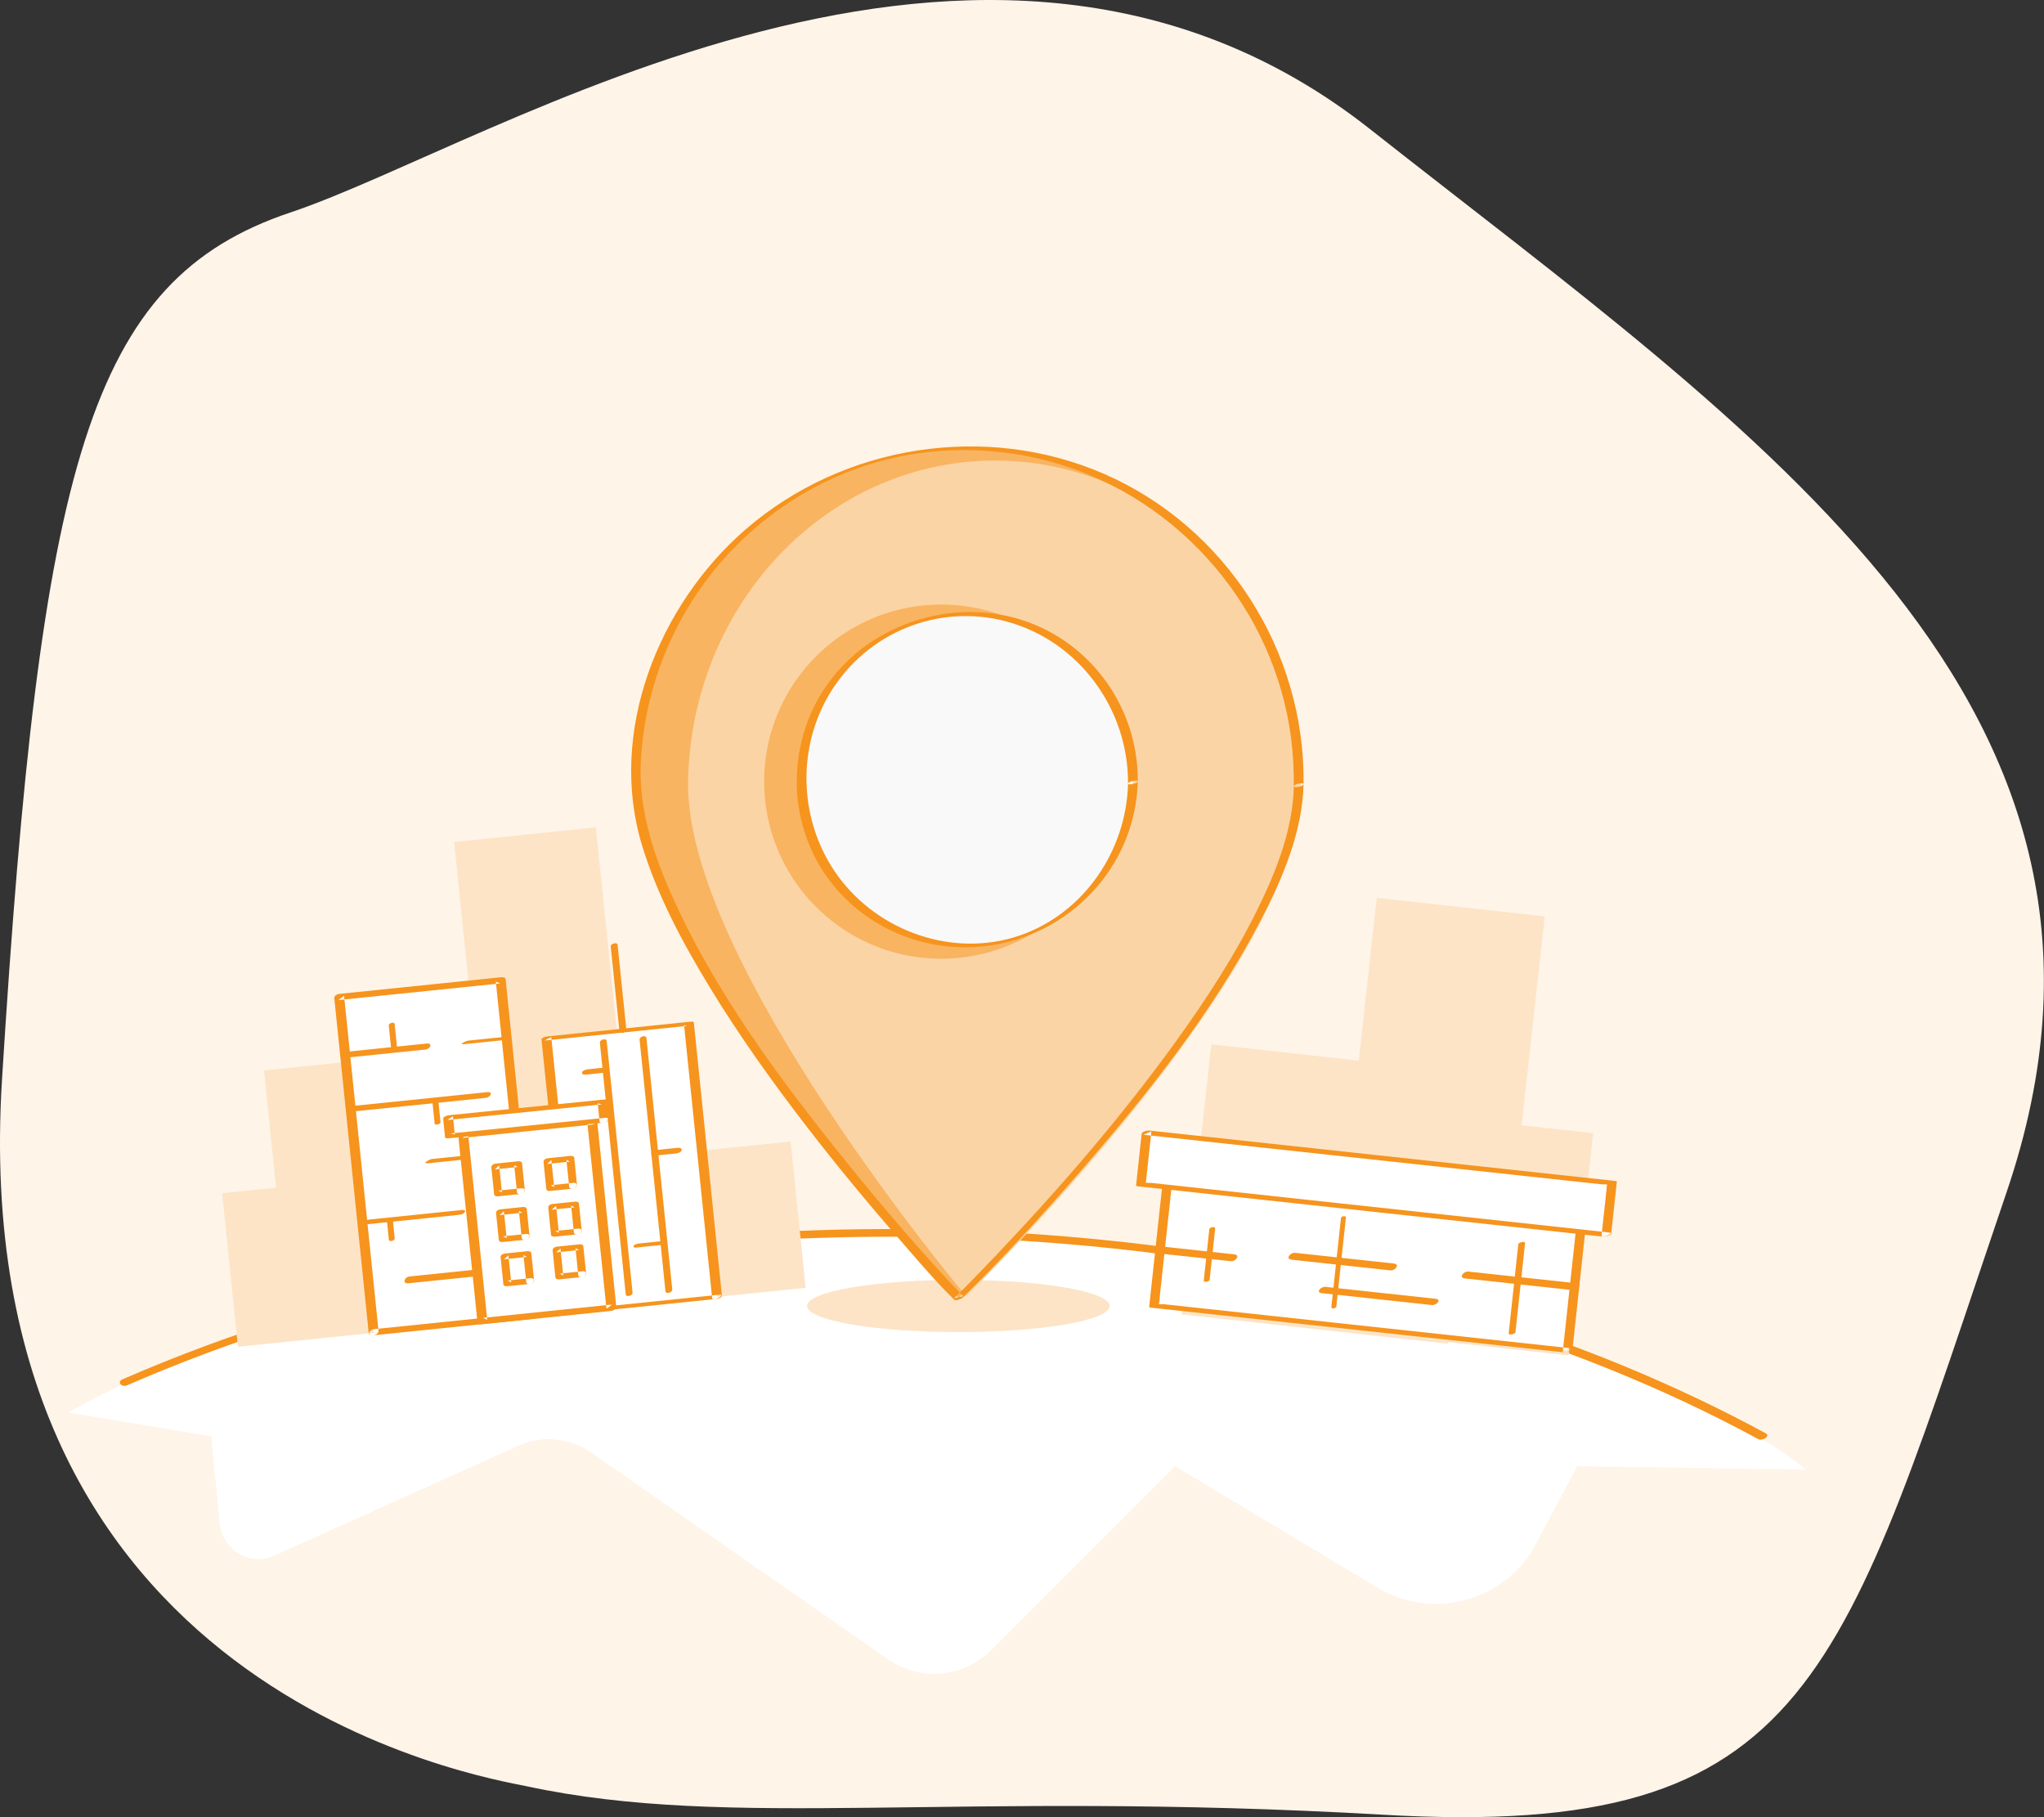 <svg width="405" height="360" xmlns="http://www.w3.org/2000/svg"><rect width="100%" height="100%" fill="#333333" stroke="none"/><g fill="none" fill-rule="evenodd"><path d="M104.442 353.894C95.865 352.064-7.187 335.558.399 213.822 7.984 92.086 17.506 55.476 57.57 42.082c40.065-13.394 137.456-76.773 213.88-16.51 76.422 60.264 158.888 114.314 126.163 210.537-32.725 96.223-38.083 128.319-123.466 123.41-85.382-4.912-128.922 3.091-169.706-5.625" fill="#FEF4E8"/><path d="M357.74 291.127c-10.81-8.938-32.846-20.004-61.233-28.814-29.377-9.116-67.48-17.724-112.903-17.724-39.505 0-75.701 4.282-103.788 11.395-35.415 8.969-53.205 16.39-66.29 23.844l28.336 4.714 1.653 17.255c.486 5.07 5.674 8.43 10.414 6.567a9.62 9.62 0 00.437-.184l48.32-21.748a14.733 14.733 0 0114.466 1.344l58.8 40.944a15.99 15.99 0 0020.444-1.814l36.434-36.428 40.063 24.044c11.08 6.65 25.471 2.643 31.52-8.777l8.086-15.267 45.24.65" fill="#FFF"/><path d="M25.154 274.454c40.166-17.48 83.844-26.443 127.485-28.803 45.029-2.435 90.757 1.989 134.13 14.54 21.321 6.171 42.116 14.334 61.64 24.925.774.42 2.446-.624 1.481-1.148-36.559-19.832-77.32-31.422-118.437-36.837-46.042-6.064-93.333-4.609-138.836 4.749-23.416 4.815-46.406 11.829-68.336 21.373-1.21.526-.142 1.642.873 1.2" fill="#F6941D"/><path fill="#FDE4C7" d="M292.807 212.719l-52.79-5.82-5.897 53.488 52.79 5.82 5.897-53.488"/><path fill="#FDE4C7" d="M306.067 181.536l-33.28-3.669-9.323 84.586 33.278 3.668 9.325-84.585"/><path fill="#FDE4C7" d="M315.68 224.49l-34.981-3.856-4.855 44.04 34.981 3.856 4.855-44.04M219.871 258.724c0 2.857-13.422 5.173-29.98 5.173-16.556 0-29.978-2.316-29.978-5.173s13.422-5.173 29.979-5.173 29.979 2.316 29.979 5.173M127.78 258.4l-28.079 2.888-9.718-94.49 28.079-2.888 9.718 94.49"/><path fill="#FDE4C7" d="M105.14 206.633l-52.831 5.433 5.505 53.53 52.832-5.434-5.505-53.53"/><path fill="#FDE4C7" d="M98.924 230.742l-54.908 5.648 3.128 30.418 54.909-5.647-3.129-30.419M156.651 226.143l-35.008 3.601 2.98 28.98 35.009-3.6-2.98-28.98"/><path fill="#FFF" d="M74.038 263.927l-6.831-66.423 32.003-3.291 6.832 66.422-32.004 3.292"/><path d="M75.005 263.668l-5.992-58.253-.84-8.17-1.077.874 32.003-3.291c-.285-.12-.57-.238-.856-.356l5.992 58.252.84 8.17c.36-.29.718-.582 1.077-.873l-32.003 3.291c-1.008.104-1.553 1.367-.222 1.23l32.004-3.292c.44-.045 1.134-.328 1.077-.874l-5.991-58.252-.84-8.17c-.035-.341-.623-.38-.856-.356l-32.004 3.291c-.44.046-1.134.328-1.077.874l5.991 58.253.84 8.17c.078.752 2.018.308 1.934-.518" fill="#F6941D"/><path d="M68.27 209.572l16.002-1.645c.992-.102 1.566-1.328.232-1.19l-16.001 1.645c-.992.102-1.567 1.327-.233 1.19M91.961 206.863l8.001-.822c.472-.049 2.107-.84.856-.71l-8.001.823c-.472.048-2.107.838-.856.71M69.364 220.26l26.872-2.764c.966-.1 1.586-1.266.248-1.128-8.957.92-17.914 1.842-26.87 2.763-.968.1-1.588 1.266-.25 1.129M103.117 227.801l-17.511 1.802c-.552.056-2.083.985-.817.855l17.512-1.801c.55-.057 2.082-.986.816-.856M71.65 242.652l19.475-2.003c.882-.09 1.655-1.066.302-.926l-19.473 2.003c-.883.09-1.656 1.065-.303.926" fill="#F6941D"/><path fill="#FFF" d="M142.074 256.93l-28.245 2.905-5.566-54.111 28.246-2.905 5.565 54.11"/><path d="M142.483 256.504l-28.245 2.905.558.167-4.873-47.374c-.23-2.246-.462-4.491-.693-6.737l-1.375.684 28.245-2.905-.558-.166 4.872 47.373.693 6.738c.044.427 1.992.049 1.934-.518l-4.872-47.374-.693-6.737c-.02-.19-.45-.177-.558-.167l-28.245 2.906c-.304.031-1.426.197-1.376.684l4.872 47.373.693 6.738c.02.19.45.177.558.166l28.245-2.905c.549-.057 2.084-.981.818-.85" fill="#F6941D"/><path fill="#FFF" d="M117.34 222.164l-25.562 2.629 3.797 36.919 25.563-2.63-3.797-36.918"/><path d="M117.446 221.53l-25.562 2.63c-.455.046-1.13.336-1.073.892l3.321 32.29.476 4.629c.036.345.62.4.861.374l25.563-2.629c.455-.047 1.13-.336 1.073-.892l-3.322-32.29-.476-4.63c-.08-.778-2.02-.329-1.933.519l3.321 32.29.476 4.629 1.073-.893-25.563 2.63.86.374-3.32-32.29-.476-4.63-1.073.893 25.563-2.629c1.022-.105 1.54-1.403.211-1.267" fill="#F6941D"/><path fill="#FFF" d="M103.213 235.974l-4.53.465-.55-5.349 4.53-.466.55 5.35"/><path d="M103.28 235.404l-4.528.466.705.362-.55-5.35-.84.777 4.528-.466-.706-.361.55 5.349c.073.71 1.624.334 1.547-.415l-.55-5.349c-.03-.29-.484-.384-.705-.362l-4.53.466c-.415.043-.89.301-.84.776l.55 5.35c.03.29.483.384.705.361l4.529-.465c.865-.09 1.19-1.247.136-1.139" fill="#F6941D"/><path fill="#FFF" d="M113.554 234.91l-4.53.466-.55-5.35 4.53-.465.55 5.349"/><path d="M113.622 234.341l-4.53.466.706.362-.55-5.35c-.28.26-.56.518-.841.776l4.529-.465-.706-.362.55 5.35c.073.71 1.624.333 1.547-.415l-.55-5.35c-.03-.289-.484-.384-.706-.361l-4.529.466c-.415.042-.89.301-.84.776l.55 5.349c.029.29.483.385.705.362l4.529-.466c.864-.089 1.19-1.246.136-1.138" fill="#F6941D"/><path fill="#FFF" d="M104.145 245.031l-4.53.466-.55-5.35 4.53-.465.55 5.35"/><path d="M104.212 244.462l-4.529.466.706.362-.55-5.35-.841.777 4.528-.466-.705-.362.55 5.35c.073.71 1.624.334 1.547-.415l-.55-5.35c-.03-.289-.484-.384-.706-.361l-4.529.466c-.415.042-.89.301-.841.776l.55 5.35c.03.289.484.384.706.361l4.529-.466c.864-.089 1.19-1.246.135-1.138" fill="#F6941D"/><path fill="#FFF" d="M114.485 243.968l-4.529.466-.55-5.35 4.53-.466.55 5.35"/><path d="M114.553 243.399l-4.529.466.706.361-.55-5.349-.842.776 4.53-.466-.706-.361.55 5.349c.073.71 1.624.334 1.547-.414l-.55-5.35c-.03-.29-.484-.384-.706-.361-1.51.154-3.02.31-4.529.465-.415.043-.89.302-.841.776l.55 5.35c.03.29.484.384.705.361l4.53-.465c.864-.089 1.19-1.247.135-1.138" fill="#F6941D"/><path fill="#FFF" d="M115.355 252.421l-4.529.466-.55-5.35 4.529-.465.55 5.35"/><path d="M115.422 251.852l-4.528.466.705.362-.55-5.35-.841.777 4.529-.466-.706-.361.55 5.349c.073.71 1.624.334 1.547-.415l-.55-5.35c-.03-.289-.484-.383-.706-.36-1.51.154-3.019.31-4.528.465-.416.043-.89.301-.842.776l.55 5.35c.03.29.484.384.706.361l4.529-.465c.865-.09 1.19-1.247.135-1.139" fill="#F6941D"/><path fill="#FFF" d="M105.045 253.787l-4.529.466-.55-5.35 4.529-.465.55 5.349"/><path d="M105.113 253.218l-4.53.466.707.362-.55-5.35-.842.776 4.529-.465-.706-.362.55 5.35c.073.71 1.624.333 1.547-.415l-.55-5.35c-.03-.289-.484-.384-.705-.361l-4.53.466c-.415.042-.89.301-.84.776l.55 5.349c.03.29.483.385.705.362l4.529-.466c.865-.089 1.19-1.246.136-1.138M80.961 254.226l13.537-1.393c1.053-.108 1.512-1.484.19-1.348l-13.537 1.392c-1.053.108-1.512 1.485-.19 1.349M77.03 203.15c.172 1.66.343 3.32.513 4.981.046.447 1.21.181 1.16-.31l-.512-4.982c-.046-.447-1.21-.181-1.16.31M85.665 218.128l.466 4.528c.031.3 1.199.064 1.16-.31l-.466-4.53c-.03-.299-1.198-.063-1.16.312M76.657 241.785c.13 1.275.262 2.55.393 3.824.05.489 1.214.215 1.16-.31l-.393-3.825c-.05-.488-1.214-.214-1.16.311M126.728 205.987l4.486 43.606.638 6.211c.065.634 1.422.303 1.354-.362l-4.485-43.606-.639-6.212c-.065-.633-1.422-.302-1.354.363M118.859 206.601l4.484 43.606.64 6.211c.065.634 1.421.302 1.353-.362l-4.485-43.606-.639-6.212c-.065-.633-1.422-.302-1.353.363" fill="#F6941D"/><path d="M116.148 212.883l3.485-.359c.326-.033 1.047-.242 1.102-.645.058-.428-.56-.423-.83-.395l-3.485.359c-.326.033-1.047.242-1.102.645-.058.428.56.423.83.395M129.904 228.925l4.076-.42c.343-.035 1.042-.25 1.095-.671.056-.44-.548-.471-.842-.44l-4.076.419c-.343.035-1.041.25-1.094.67-.055.442.548.472.841.442M131.67 245.829l-4.81.495c-.32.032-1.136.128-1.29.472-.15.334.124.394.467.358l4.81-.495c.32-.032 1.137-.128 1.292-.472.15-.334-.125-.393-.468-.358M124.1 203.984l-1.733-16.842c-.054-.528-1.413-.217-1.353.363l1.732 16.841c.054.529 1.413.218 1.353-.362" fill="#F6941D"/><path d="M257.322 155.56c.601-36.282-28.324-66.182-64.606-66.783-36.282-.601-66.183 28.324-66.783 64.606-.602 36.282 63.993 103.737 63.993 103.737s66.795-65.277 67.396-101.56" fill="#F9B461"/><path d="M257.75 156.89c.592-35.697-26.108-65.085-59.635-65.64-33.526-.556-61.184 27.93-61.776 63.627-.591 35.697 55.104 101.932 55.104 101.932s65.716-64.223 66.307-99.92" fill="#FBD4A5"/><path d="M258.289 155.301c.326-26.316-15.348-50.9-39.541-61.426-23.47-10.21-51.656-5.748-70.98 10.978-17.31 14.984-27.394 40.197-20.538 62.665 3.032 9.936 8.029 19.252 13.413 28.09 5.887 9.664 12.481 18.892 19.397 27.843 5.822 7.535 11.892 14.88 18.156 22.051 3.362 3.848 6.692 7.825 10.324 11.425.17.168.33.349.495.522.321.335 1.515-.137 1.786-.403 7.983-7.805 15.54-16.089 22.863-24.508 13.473-15.49 26.59-31.92 36.119-50.187 4.332-8.306 8.3-17.536 8.506-27.05.006-.292-1.922-.04-1.934.518-.182 8.402-3.397 16.575-7.04 24.03-4.501 9.207-10.125 17.854-16.102 26.162-10.89 15.134-23.138 29.307-35.977 42.812-2.688 2.827-5.395 5.643-8.184 8.371l1.785-.402c-8.057-8.419-15.644-17.335-22.964-26.394-13.351-16.525-26.472-34.155-35.062-53.702-3.592-8.174-6.286-16.805-5.837-25.818.638-12.782 5.097-25.245 12.697-35.54 7.604-10.303 18.253-18.31 30.331-22.594 12.653-4.488 26.661-4.71 39.516-.906 24.51 7.254 42.974 28.957 46.288 54.287.421 3.215.59 6.453.55 9.694-.004.298 1.926.038 1.933-.518" fill="#F6941D"/><path d="M221.576 155.43c.32-19.376-15.126-35.343-34.503-35.664-19.376-.321-35.343 15.126-35.665 34.502-.32 19.376 15.127 35.344 34.503 35.665 19.376.321 35.344-15.126 35.665-34.502" fill="#F9B461"/><path d="M224.475 155.016c.3-18.14-14.162-33.09-32.304-33.391-18.14-.301-33.09 14.162-33.391 32.303-.3 18.14 14.162 33.09 32.303 33.391 18.141.301 33.09-14.162 33.392-32.303" fill="#F9F9F9"/><path d="M225.441 154.757c.119-14.362-9.114-27.432-22.824-31.888-12.883-4.187-27.776-.052-36.671 10.152-9.387 10.767-10.764 26.86-3.213 39.018 7.43 11.963 21.818 17.787 35.522 14.912 15.362-3.224 26.793-16.408 27.186-32.194.007-.256-1.92-.019-1.933.518-.331 13.294-8.788 25.735-21.536 30.08-13 4.43-27.782-.733-35.843-11.675-7.75-10.52-8.464-25.076-1.728-36.284 7.223-12.02 21.503-17.958 35.084-14.26 14.343 3.905 24.144 17.392 24.023 32.14-.002.266 1.929.013 1.933-.519" fill="#F6941D"/><path fill="#FFF" d="M310.615 267.511l-81.95-8.864 3.093-28.592 81.95 8.864-3.093 28.592"/><path d="M311.237 267.098l-44.155-4.776-28.309-3.062-7.964-.861c-.329-.036-1.176.035-1.459-.158.111.076.22.214.31-.108.14-.51.12-1.124.177-1.648l2.888-26.69-1.59.672 44.155 4.776 28.31 3.063 7.963.86c.329.037 1.176-.034 1.459.16-.111-.077-.22-.215-.31.107-.14.509-.12 1.123-.177 1.647l-2.887 26.69c-.031.288 1.867.09 1.933-.518l3.094-28.592c.012-.12-.308-.15-.346-.154l-27.667-2.993a1646754.47 1646754.47 0 00-54.282-5.871c-.408-.044-1.533.148-1.59.672-1.03 9.53-2.06 19.061-3.092 28.592-.013.12.307.15.345.154l27.667 2.993 44.123 4.772 10.16 1.1c.444.047 2.219-.721 1.244-.827" fill="#F6941D"/><path fill="#FFF" d="M318.29 244.582l-92.22-9.975 1.104-10.215 92.222 9.975-1.105 10.215"/><path d="M318.913 244.17c-12.34-1.336-24.681-2.67-37.022-4.005l-50.608-5.475-3.124-.338c-.303-.033-1.157.034-1.411-.152.4.294.332-.262.382-.722l.374-3.456.637-5.89-1.589.672 37.021 4.005 50.609 5.474 3.124.338c.304.033 1.157-.034 1.411.153-.401-.294-.332.262-.382.721l-.374 3.456-.637 5.89c-.03.288 1.868.09 1.934-.518l1.105-10.215c.013-.12-.307-.15-.345-.154l-31.246-3.38-49.565-5.361-11.41-1.235c-.409-.044-1.533.149-1.59.673l-1.105 10.215c-.012.119.307.15.345.153l31.246 3.38 49.565 5.362 11.41 1.234c.446.048 2.22-.72 1.245-.826M290.25 253.271l21.388 2.314c.922.1 1.984-1.222.68-1.363l-21.387-2.313c-.922-.1-1.985 1.221-.681 1.362M255.917 249.558l19.587 2.118c.922.1 1.984-1.222.68-1.362l-19.586-2.12c-.922-.099-1.985 1.223-.681 1.364M229.688 248.322l14.184 1.534c.922.1 1.985-1.222.68-1.362l-14.183-1.535c-.922-.1-1.985 1.222-.68 1.363" fill="#F6941D"/><path d="M239.615 243.521l-1.096 10.131c-.054.498 1.118.295 1.164-.13l1.096-10.132c.054-.497-1.118-.295-1.164.131M265.698 241.331l-1.9 17.56c-.053.499.932.37.98-.071l1.9-17.56c.054-.499-.932-.37-.98.071" fill="#F6941D"/><path d="M261.897 256.183l21.838 2.363c.844.09 2.016-1.104.713-1.245l-21.839-2.363c-.844-.09-2.015 1.104-.712 1.245M300.842 246.473l-1.912 17.675c-.046.428 1.302.166 1.343-.21l1.911-17.674c.046-.427-1.302-.166-1.342.21" fill="#F6941D"/><path fill="#FFF" d="M119.77 221.925l-30.623 3.097-.365-3.61 30.622-3.098.366 3.61"/><path d="M119.918 221.45l-30.622 3.098.818.215-.365-3.61-1.115.733 30.622-3.098-.818-.215.365 3.61c.055.545 2 .144 1.933-.517l-.365-3.611c-.03-.293-.657-.232-.818-.216l-30.623 3.098c-.316.032-1.161.274-1.115.733l.366 3.612c.03.292.656.231.818.215l30.622-3.098c.893-.09 1.647-1.086.297-.949" fill="#F6941D"/></g></svg>